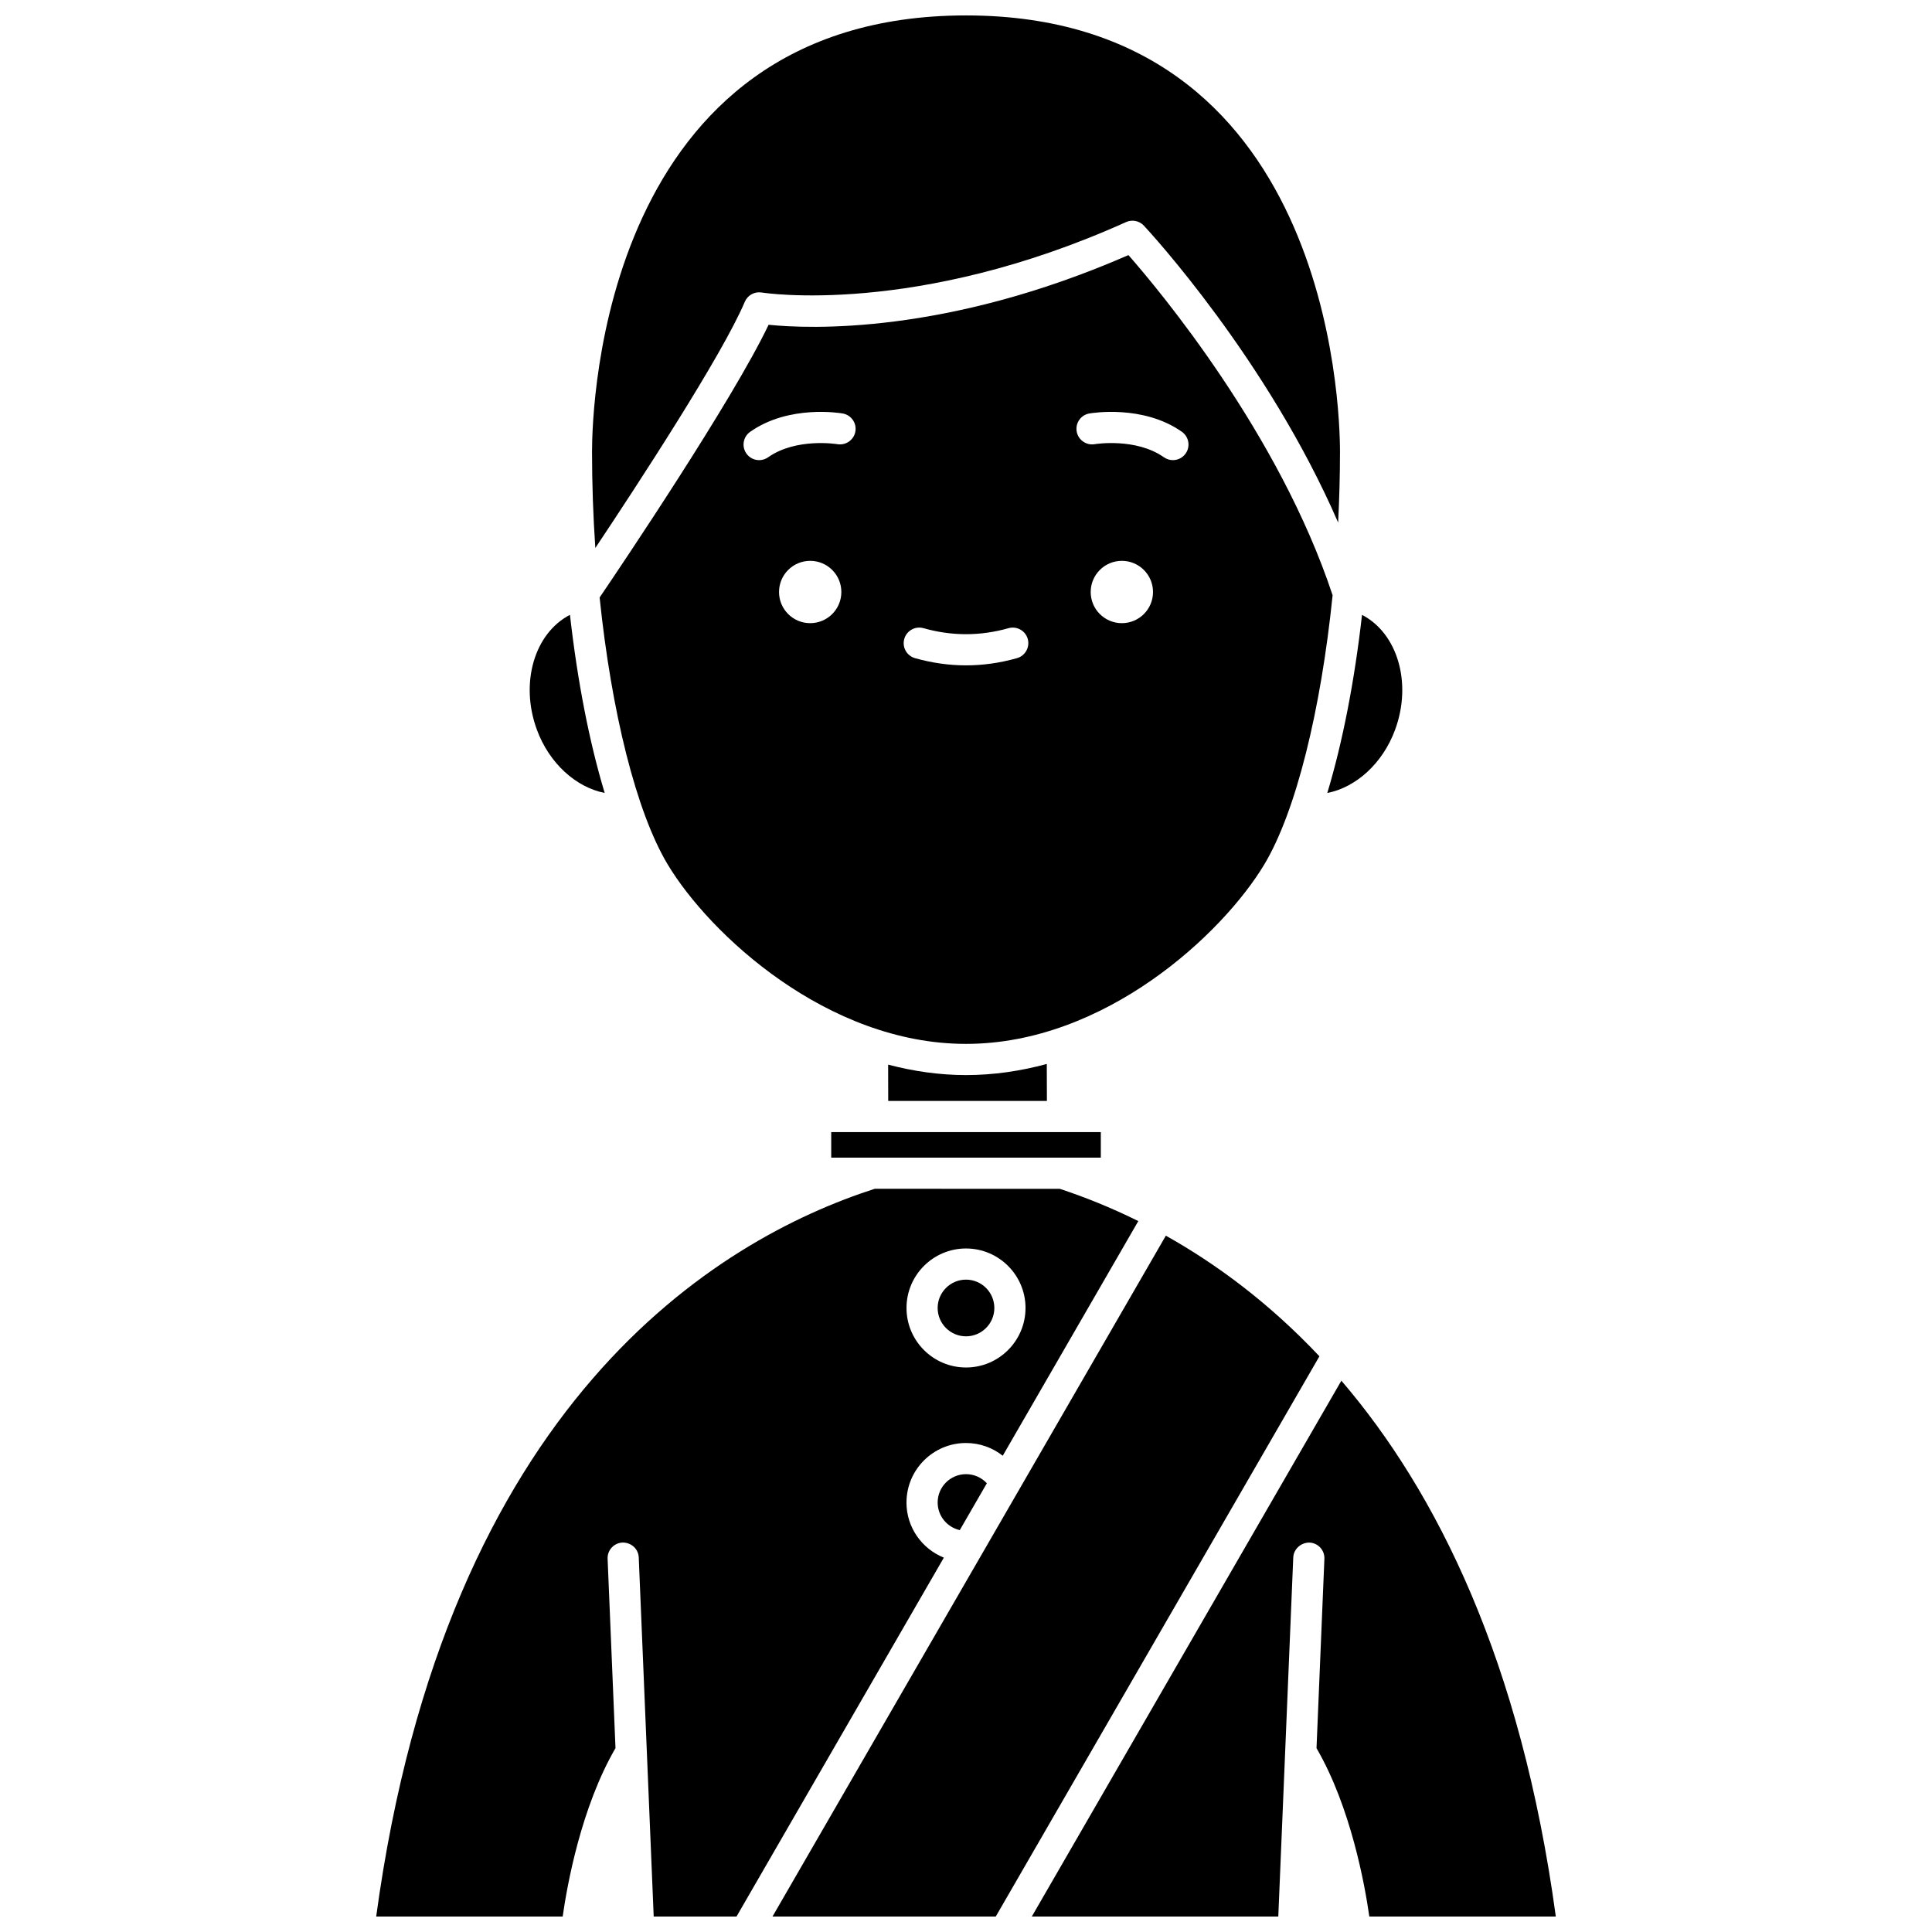 <?xml version="1.0" encoding="UTF-8"?>
<!-- Uploaded to: SVG Repo, www.svgrepo.com, Generator: SVG Repo Mixer Tools -->
<svg width="800px" height="800px" version="1.1" viewBox="144 144 512 512" xmlns="http://www.w3.org/2000/svg">
 <defs>
  <clipPath id="d">
   <path d="m300 148.09h200v141.91h-200z"/>
  </clipPath>
  <clipPath id="c">
   <path d="m243 459h203v192.9h-203z"/>
  </clipPath>
  <clipPath id="b">
   <path d="m348 471h146v180.9h-146z"/>
  </clipPath>
  <clipPath id="a">
   <path d="m417 509h140v142.9h-140z"/>
  </clipPath>
 </defs>
 <path d="m513.72 337.38c4.57-12.43 0.59-25.602-8.77-30.43-2 17.641-5.172 33.855-9.203 47.199 7.582-1.48 14.684-7.809 17.973-16.77z"/>
 <path d="m304.25 354.14c-4.039-13.348-7.211-29.559-9.203-47.199-9.363 4.828-13.344 18-8.77 30.43 3.289 8.957 10.398 15.281 17.973 16.77z"/>
 <g clip-path="url(#d)">
  <path d="m341.38 223.98c0.742-1.758 2.59-2.769 4.492-2.461 0.387 0.066 40.816 6.441 96.551-18.668 1.613-0.727 3.516-0.344 4.719 0.949 1.492 1.598 32.715 35.422 51.48 78.688 0.309-6.219 0.488-12.492 0.488-18.77 0-11.836-2.785-115.63-99.109-115.63-96.328 0-99.109 103.79-99.109 115.63 0 8.551 0.305 17.113 0.875 25.504 11.246-16.859 33.605-51.062 39.613-65.242z"/>
 </g>
 <path d="m479.05 373.09c8.41-14.02 15-40.895 18.105-71.344-14.199-42.887-45.926-80.824-54.109-90.145-48.34 21.121-84.633 19.562-95.359 18.469-9.582 20.113-39.242 64.113-44.781 72.273 3.129 30.203 9.684 56.82 18.043 70.75 11.031 18.387 42.246 47.547 79.051 47.547 36.801 0 68.02-29.16 79.051-47.551zm-120.34-63.945c-4.562 0-8.258-3.695-8.258-8.258s3.695-8.258 8.258-8.258 8.258 3.695 8.258 8.258-3.699 8.258-8.258 8.258zm7.199-47.43c-0.105-0.02-10.902-1.777-18.352 3.473-0.727 0.512-1.551 0.754-2.375 0.754-1.297 0-2.578-0.605-3.379-1.75-1.312-1.863-0.867-4.438 0.996-5.754 10.312-7.266 23.961-4.961 24.535-4.856 2.246 0.395 3.746 2.535 3.348 4.781-0.398 2.242-2.543 3.723-4.773 3.352zm47.602 56.703c-4.481 1.273-9.027 1.91-13.512 1.91s-9.035-0.645-13.512-1.91c-2.191-0.621-3.469-2.902-2.844-5.098 0.621-2.199 2.914-3.469 5.098-2.844 7.5 2.121 15.027 2.121 22.527 0 2.172-0.617 4.481 0.648 5.098 2.844 0.613 2.191-0.664 4.477-2.856 5.098zm27.793-9.273c-4.559 0-8.258-3.695-8.258-8.258s3.699-8.258 8.258-8.258 8.258 3.695 8.258 8.258-3.699 8.258-8.258 8.258zm16.906-44.957c-0.801 1.141-2.082 1.75-3.379 1.75-0.82 0-1.648-0.242-2.375-0.754-7.457-5.25-18.246-3.492-18.352-3.473-2.199 0.387-4.383-1.117-4.769-3.367-0.387-2.242 1.105-4.379 3.348-4.769 0.582-0.102 14.227-2.402 24.535 4.856 1.859 1.32 2.305 3.898 0.992 5.758z"/>
 <path d="m421.41 425.96c-6.863 1.863-14.027 2.945-21.406 2.945-7.106 0-14.004-1.027-20.637-2.766l0.02 9.621h42.055z"/>
 <path d="m375.27 444.02h-10.988v6.766h71.445v-6.766z"/>
 <g clip-path="url(#c)">
  <path d="m384.23 542.18c0-8.695 7.074-15.77 15.77-15.77 3.625 0 7.016 1.23 9.738 3.375l35.926-62.188c-7.441-3.688-14.477-6.461-20.824-8.551l-49.035-0.004c-41.867 13.516-113.57 56.555-132.11 192.86h49.422c1.184-8.355 4.891-28.961 13.996-44.629l-2.09-50.18c-0.094-2.281 1.672-4.203 3.953-4.301 2.312-0.027 4.207 1.672 4.301 3.957l3.961 95.152h21.949l54.945-95.109c-5.797-2.336-9.906-7.992-9.906-14.613zm15.773-67.32c8.695 0 15.77 7.074 15.77 15.77 0 8.695-7.074 15.77-15.77 15.77s-15.77-7.074-15.77-15.77c-0.004-8.695 7.07-15.77 15.77-15.77z"/>
 </g>
 <path d="m392.49 542.18c0 3.578 2.516 6.562 5.863 7.316l7.172-12.414c-1.398-1.52-3.379-2.414-5.519-2.414-4.148 0-7.516 3.371-7.516 7.512z"/>
 <g clip-path="url(#b)">
  <path d="m452.96 471.47-104.24 180.43h59.168l85.773-148.47c-13.484-14.305-27.535-24.586-40.703-31.965z"/>
 </g>
 <path d="m400 498.14c4.141 0 7.512-3.371 7.512-7.512s-3.371-7.512-7.512-7.512-7.512 3.371-7.512 7.512c0 4.144 3.367 7.512 7.512 7.512z"/>
 <g clip-path="url(#a)">
  <path d="m499.48 509.89-82.043 142.02h65.324l3.965-95.152c0.094-2.281 2.082-3.984 4.301-3.957 2.281 0.094 4.047 2.019 3.953 4.301l-2.09 50.18c9.105 15.672 12.809 36.273 13.996 44.629l49.422-0.004c-9.211-67.742-31.547-112.5-56.828-142.01z"/>
 </g>
</svg>